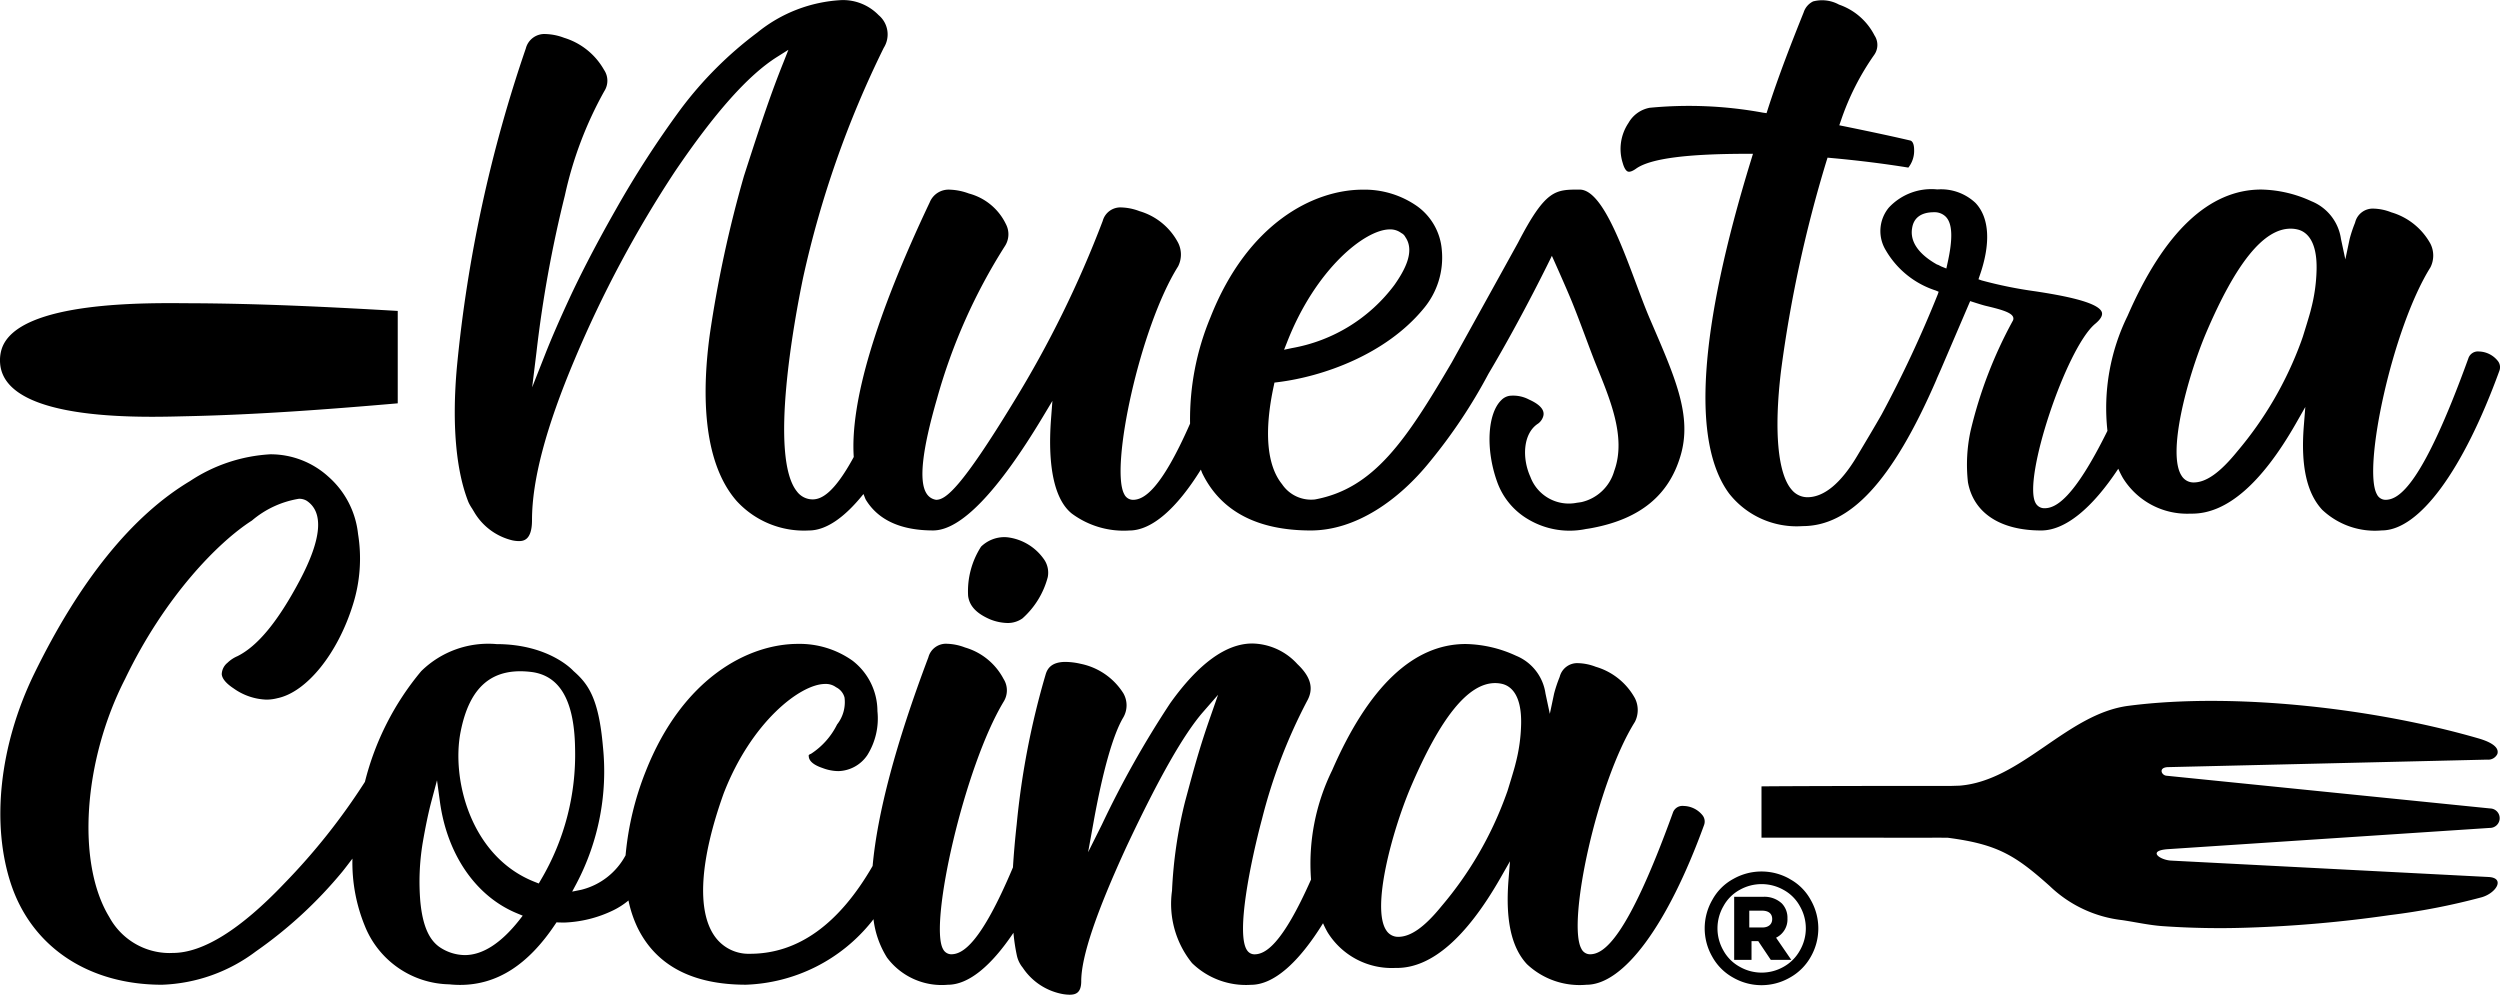 <svg xmlns="http://www.w3.org/2000/svg" width="177.686" height="70.711" viewBox="0 0 177.686 70.711">
  <path id="Path_3662" data-name="Path 3662" d="M2319.29,4304.715a.713.713,0,0,0-.756.491c-3.264,9.014-4.926,10.051-5.891,10.051a.684.684,0,0,1-.612-.4c-1.02-1.841,1.1-11.8,3.81-16.124a1.87,1.87,0,0,0,0-1.673,4.675,4.675,0,0,0-2.786-2.237,3.738,3.738,0,0,0-1.237-.257,1.283,1.283,0,0,0-1.319.948l-.024.069a9.778,9.778,0,0,0-.378,1.137l-.306,1.449-.309-1.449a3.417,3.417,0,0,0-2.095-2.683,8.864,8.864,0,0,0-3.58-.832c-3.7,0-6.894,3.016-9.488,8.976a15.076,15.076,0,0,0-1.5,7.763c-2.061,4.653-3.26,5.316-4.02,5.316a.62.62,0,0,1-.505-.258c-.852-1.113.247-6.39,1.034-9.337a38.01,38.01,0,0,1,3.2-8.392c.5-.876.3-1.711-.676-2.638a4.433,4.433,0,0,0-3.212-1.467c-1.855,0-3.817,1.426-5.827,4.239a70.106,70.106,0,0,0-4.86,8.636l-.979,1.961.391-2.157c.657-3.641,1.388-6.211,2.11-7.423a1.714,1.714,0,0,0,0-1.725,4.688,4.688,0,0,0-3.019-2.085,4.976,4.976,0,0,0-1.086-.137c-1.013,0-1.288.491-1.405.862a56.971,56.971,0,0,0-2.068,10.7c-.121,1.087-.206,2.1-.264,3.042-2.291,5.437-3.583,6.175-4.386,6.175a.659.659,0,0,1-.584-.371c-1-1.77,1.5-12.93,4.314-17.592a1.515,1.515,0,0,0-.013-1.608,4.512,4.512,0,0,0-2.735-2.233,3.85,3.85,0,0,0-1.274-.264,1.291,1.291,0,0,0-1.333.962c-2.328,6.171-3.626,11.1-3.963,14.83-2.38,4.126-5.294,6.241-8.708,6.241a2.94,2.94,0,0,1-2.518-1.247c-1.282-1.814-1.055-5.41.632-10.13,1.961-5.088,5.455-7.8,7.22-7.8a1.22,1.22,0,0,1,.777.234,1.142,1.142,0,0,1,.6.728,2.565,2.565,0,0,1-.529,1.917,5.257,5.257,0,0,1-1.849,2.082c-.189.072-.178.123-.164.188.013.131.055.516.979.825a3.234,3.234,0,0,0,1.123.22,2.56,2.56,0,0,0,2.064-1.141,4.913,4.913,0,0,0,.715-3.119,4.536,4.536,0,0,0-1.776-3.593,6.5,6.5,0,0,0-3.871-1.189c-3.5,0-8.193,2.388-10.828,9.073a21.2,21.2,0,0,0-1.425,5.953,4.909,4.909,0,0,1-3.148,2.45l-.649.131.312-.584a17.108,17.108,0,0,0,1.876-9.712c-.3-3.476-1.062-4.479-2.1-5.389,0,0-1.679-1.9-5.461-1.907a6.793,6.793,0,0,0-5.356,1.924,19.726,19.726,0,0,0-4,7.867,45.424,45.424,0,0,1-5.711,7.2c-3.129,3.291-5.8,4.96-7.945,4.96l-.241.007a4.882,4.882,0,0,1-4.27-2.556c-2.346-3.837-1.858-11.119,1.124-16.932,2.813-5.853,6.623-9.725,9.01-11.25a6.847,6.847,0,0,1,3.342-1.549,1.044,1.044,0,0,1,.54.134c1.243.811,1.082,2.714-.481,5.668-1.539,2.9-2.978,4.662-4.431,5.386a2.345,2.345,0,0,0-.708.471,1.083,1.083,0,0,0-.405.817c.03.313.315.653.841,1a4.256,4.256,0,0,0,2.339.8,3.118,3.118,0,0,0,.767-.1c2.078-.426,4.287-3.153,5.372-6.64a10.894,10.894,0,0,0,.368-5.036,6.306,6.306,0,0,0-2.109-4.071,6.106,6.106,0,0,0-4.123-1.59,11.466,11.466,0,0,0-5.706,1.9c-4.122,2.463-7.859,7.087-11.1,13.741-2.46,5.08-3.058,10.68-1.6,14.987,1.511,4.425,5.513,7.073,10.707,7.073a11.744,11.744,0,0,0,6.674-2.373,30.812,30.812,0,0,0,6.142-5.665c.237-.295.477-.615.716-.927a11.859,11.859,0,0,0,.878,4.776,6.6,6.6,0,0,0,6.005,4.16,7.255,7.255,0,0,0,.762.041c2.621,0,4.83-1.412,6.761-4.3l.1-.148.176.01c.113,0,.23.007.35.007a8.686,8.686,0,0,0,3.487-.862,5.367,5.367,0,0,0,1.1-.708,8.438,8.438,0,0,0,.651,1.944c1.322,2.683,3.905,4.043,7.7,4.043a11.987,11.987,0,0,0,8.917-4.466c.053-.064.095-.126.147-.19a6.6,6.6,0,0,0,.962,2.729,4.85,4.85,0,0,0,4.321,1.93c1.47,0,3.069-1.32,4.665-3.694a13.171,13.171,0,0,0,.243,1.62,2.047,2.047,0,0,0,.416.858,4.356,4.356,0,0,0,2.717,1.852,3.133,3.133,0,0,0,.6.072c.439,0,.841-.117.841-.962,0-1.741,1.069-4.9,3.257-9.646,2.267-4.812,4.033-7.914,5.4-9.484l1.069-1.227-.536,1.536c-.78,2.226-1.144,3.583-1.811,6.06a31.987,31.987,0,0,0-.927,6.337,6.693,6.693,0,0,0,1.422,5.136,5.485,5.485,0,0,0,4.191,1.546c1.607,0,3.374-1.552,5.121-4.376a6.911,6.911,0,0,0,.322.642,5.361,5.361,0,0,0,4.8,2.535h.123c2.46,0,4.93-2.144,7.352-6.373l.69-1.209-.11,1.391c-.213,2.8.213,4.734,1.312,5.919a5.456,5.456,0,0,0,4.232,1.467c2.652,0,5.778-4.246,8.362-11.357a.715.715,0,0,0-.11-.687A1.771,1.771,0,0,0,2319.29,4304.715Zm-82.754,8.125c-1.3,1.639-2.6,2.474-3.865,2.474a3.259,3.259,0,0,1-1.666-.488c-.848-.512-1.322-1.556-1.491-3.3a16.952,16.952,0,0,1,.162-4.16c.206-1.2.416-2.2.622-2.975l.4-1.5.209,1.539c.519,3.765,2.576,6.733,5.5,7.925l.382.158Zm1.542-2.868-.148.254-.278-.11c-4.569-1.786-5.943-7.31-5.276-10.676.632-3.205,2.243-4.624,5.122-4.236,1.776.275,2.95,1.762,3.012,5.379A17.471,17.471,0,0,1,2238.078,4309.972Zm69.274-8.253c-.062.3-.573,1.941-.573,1.941l-.117.323a25.679,25.679,0,0,1-4.559,7.843c-1.216,1.5-2.2,2.191-3.091,2.191a.989.989,0,0,1-.849-.467c-1.051-1.58.392-6.943,1.7-10.075,2.143-5.043,4.118-7.493,6.042-7.493a2.162,2.162,0,0,1,.485.055c.584.134,1.415.711,1.36,2.889A12,12,0,0,1,2307.352,4301.719Zm-36.044-16.091a2.253,2.253,0,0,0-.306-.02,2.387,2.387,0,0,0-1.635.676,5.857,5.857,0,0,0-.921,3.5c.093.718.591,1.25,1.567,1.67a3.517,3.517,0,0,0,1.223.257,1.8,1.8,0,0,0,1.071-.326,5.955,5.955,0,0,0,1.8-2.934,1.658,1.658,0,0,0-.317-1.333A3.711,3.711,0,0,0,2271.308,4285.628Zm82.435,22.156,22.854-1.508a.692.692,0,1,0,.024-1.384l-23.005-2.326c-.364-.034-.594-.6.13-.611l22.662-.533a.721.721,0,0,0,.728-.4c.2-.629-.92-.986-1.356-1.113-7.28-2.109-17.3-3.294-24.864-2.312-4.377.567-7.595,5.325-12,5.675l-.69.021c-1.725-.011-11.666.006-13.391.03v3.645c.759,0,9.739,0,10.5.007,0,0,2.652-.01,2.748,0,3.507.46,4.771,1.226,7.238,3.431a8.887,8.887,0,0,0,5.163,2.425c.944.141,1.868.351,2.823.423a58.277,58.277,0,0,0,6.1.11,90.4,90.4,0,0,0,10.048-.886,47.44,47.44,0,0,0,6.575-1.275c1.051-.309,1.669-1.377.481-1.439l-22.552-1.165C2353.162,4308.564,2352.2,4307.888,2353.743,4307.784Zm-120.536-24.18.121.2a4.319,4.319,0,0,0,2.713,2.03,2.272,2.272,0,0,0,.457.055c.285,0,.952,0,.952-1.487,0-2.851.993-6.6,3.04-11.446a82,82,0,0,1,7.117-13.332c2.831-4.177,5.2-6.84,7.238-8.131l.828-.522-.36.913c-.811,2.02-1.515,4.061-2.8,8.063a85.8,85.8,0,0,0-2.422,11.223c-.525,3.816-.625,8.976,1.9,11.865a6.486,6.486,0,0,0,5.139,2.1c1.223,0,2.541-.924,3.876-2.589.072.144.113.321.2.453.89,1.416,2.491,2.134,4.751,2.134,1.962,0,4.583-2.718,7.8-8.073l.68-1.134-.1,1.319c-.251,3.4.265,5.72,1.484,6.692a6.186,6.186,0,0,0,4.084,1.2c1.6,0,3.365-1.56,5.083-4.327.041.092.069.192.113.282,1.319,2.683,3.91,4.043,7.695,4.043,3.236,0,6.293-2.185,8.478-4.9a37.568,37.568,0,0,0,4.153-6.232c2.495-4.2,4.51-8.389,4.51-8.389s.965,2.141,1.422,3.257c.6,1.474,1.247,3.308,1.683,4.394.976,2.425,2.216,5.218,1.326,7.64a3.153,3.153,0,0,1-2.322,2.212c-.1.017-.206.034-.33.048a2.914,2.914,0,0,1-3.308-1.845c-.594-1.3-.543-3.085.557-3.786a.993.993,0,0,0,.329-.432c.069-.179.265-.715-.979-1.271a2.4,2.4,0,0,0-1.4-.265,1.052,1.052,0,0,0-.573.306c-.983.955-1.12,3.483-.31,5.764a5.045,5.045,0,0,0,2.2,2.693,5.745,5.745,0,0,0,4.133.7c.161-.021.323-.048.477-.079,3.356-.643,5.393-2.305,6.225-5.081.886-2.9-.406-5.678-2.168-9.78-1.319-3.061-3.023-9.182-4.988-9.182-1.721,0-2.411-.028-4.379,3.772,0,0-1.374,2.49-4.719,8.527-3.23,5.5-5.511,8.944-9.712,9.724a2.489,2.489,0,0,1-2.342-1.085c-1.086-1.34-1.289-3.765-.584-7.008l.044-.213.22-.027c3.253-.4,7.681-1.975,10.354-5.2a5.635,5.635,0,0,0,1.322-4.181,4.238,4.238,0,0,0-1.741-3.119,6.51,6.51,0,0,0-3.875-1.185c-3.5,0-8.186,2.384-10.825,9.065a18.845,18.845,0,0,0-1.452,7.563c-2.089,4.747-3.3,5.417-4.063,5.417a.692.692,0,0,1-.615-.4c-1.02-1.852,1.1-11.851,3.827-16.193a1.861,1.861,0,0,0,0-1.68,4.539,4.539,0,0,0-2.741-2.243,3.892,3.892,0,0,0-1.278-.265,1.3,1.3,0,0,0-1.339.958,76.448,76.448,0,0,1-6.325,12.858c-3.723,6.111-4.829,6.963-5.51,6.963h-.007a.96.96,0,0,1-.683-.453c-.553-.866-.316-3.057.742-6.716a40.394,40.394,0,0,1,4.82-10.845,1.547,1.547,0,0,0,.082-1.58,4.069,4.069,0,0,0-2.625-2.174,4.3,4.3,0,0,0-1.356-.275,1.448,1.448,0,0,0-1.433.9c-3.857,8.144-5.657,14.2-5.4,18.1-1.408,2.591-2.307,3.014-2.927,3.014a1.393,1.393,0,0,1-1.106-.556c-2-2.46-.182-12.233.426-15.17a71.736,71.736,0,0,1,5.737-16.365,1.787,1.787,0,0,0-.364-2.329,3.529,3.529,0,0,0-2.628-1.068,10.333,10.333,0,0,0-6,2.315,26.876,26.876,0,0,0-5.438,5.438,70.389,70.389,0,0,0-4.627,7.159c-1.612,2.834-2.67,4.974-3.271,6.269-.745,1.611-1.3,2.889-1.738,4.005l-.921,2.336.306-2.494a87.245,87.245,0,0,1,2.02-11.147,26.928,26.928,0,0,1,2.8-7.406,1.37,1.37,0,0,0-.02-1.519,4.9,4.9,0,0,0-2.841-2.277,3.98,3.98,0,0,0-1.3-.265,1.363,1.363,0,0,0-1.416,1.024,98.584,98.584,0,0,0-4.9,22.662c-.357,4.012-.072,7.327.821,9.581A3.256,3.256,0,0,0,2233.207,4283.6Zm57.908-11.849c2.041-5.228,5.552-8.018,7.3-8.018a1.291,1.291,0,0,1,.82.258.64.64,0,0,1,.289.288c.718,1.034-.1,2.432-.773,3.394a11.6,11.6,0,0,1-7.286,4.494l-.563.12Zm24.223-12.13c.134.048.351-.034.612-.227,1.024-.7,3.59-1.034,7.853-1.034h.426l-.124.409c-3.727,12.116-4.253,20.1-1.57,23.737a6.1,6.1,0,0,0,5.225,2.315c3.356,0,6.362-3.139,9.522-10.439l-.006,0c.1-.226.2-.45.31-.7l2.081-4.854s.8.264,1.1.336c1,.237,1.724.433,1.92.735a.31.31,0,0,1,.02.31,31.242,31.242,0,0,0-3.009,7.832,11.339,11.339,0,0,0-.189,3.665c.4,2.178,2.291,3.425,5.205,3.425,1.707,0,3.621-1.573,5.479-4.388a6.644,6.644,0,0,0,.329.657,5.361,5.361,0,0,0,4.8,2.535h.123c2.46,0,4.93-2.144,7.352-6.372l.69-1.21-.11,1.392c-.216,2.8.213,4.733,1.312,5.918a5.457,5.457,0,0,0,4.233,1.464c2.652,0,5.777-4.243,8.361-11.353a.714.714,0,0,0-.11-.687,1.77,1.77,0,0,0-1.343-.677.713.713,0,0,0-.756.491c-3.264,9.014-4.926,10.051-5.891,10.051a.681.681,0,0,1-.612-.4c-1.02-1.842,1.1-11.8,3.81-16.125a1.871,1.871,0,0,0,0-1.673,4.674,4.674,0,0,0-2.786-2.236,3.654,3.654,0,0,0-1.237-.262,1.289,1.289,0,0,0-1.322.952l-.021.069a9.233,9.233,0,0,0-.378,1.137l-.306,1.449-.309-1.449a3.41,3.41,0,0,0-2.1-2.683,8.833,8.833,0,0,0-3.576-.831c-3.7,0-6.894,3.016-9.491,8.976a14.874,14.874,0,0,0-1.432,8.174c-2.41,4.872-3.695,5.5-4.469,5.5a.7.7,0,0,1-.643-.381c-.92-1.69,2.158-10.951,4.222-12.71.412-.337.574-.625.485-.859-.286-.718-2.838-1.182-4.741-1.47a30.2,30.2,0,0,1-3.8-.773l-.22-.079.062-.189c.828-2.322.728-4.184-.275-5.239a3.568,3.568,0,0,0-2.71-.958,4.132,4.132,0,0,0-3.449,1.292,2.614,2.614,0,0,0-.213,3.036,6.355,6.355,0,0,0,3.555,2.858l.2.086-.059.175a83.872,83.872,0,0,1-4,8.556c-.514.9-1.074,1.836-1.736,2.946-1.158,1.948-2.363,2.927-3.535,2.927a1.449,1.449,0,0,1-1.106-.522c-1-1.123-1.278-4.194-.773-8.42a92.191,92.191,0,0,1,3.236-14.953l.076-.24.254.024c1.893.171,3.741.4,5.489.683a1.93,1.93,0,0,0,.409-1.3c0-.165-.034-.546-.261-.622-1.079-.254-2.532-.57-4.7-1.013l-.357-.072.12-.344a18.28,18.28,0,0,1,2.367-4.668,1.222,1.222,0,0,0,.017-1.374,4.458,4.458,0,0,0-2.525-2.192,2.5,2.5,0,0,0-1.837-.227,1.306,1.306,0,0,0-.674.78c-.776,1.931-1.779,4.48-2.556,6.908l-.082.254-.265-.037a29.081,29.081,0,0,0-8.048-.344,2.195,2.195,0,0,0-1.5,1.079,3.309,3.309,0,0,0-.406,2.854C2315.071,4259.367,2315.2,4259.574,2315.338,4259.625Zm41.062,11.551c2.143-5.043,4.118-7.492,6.042-7.492a2.075,2.075,0,0,1,.481.055c.588.134,1.419.711,1.364,2.885a12.013,12.013,0,0,1-.4,2.8c-.061.3-.577,1.941-.577,1.941l-.113.323a25.808,25.808,0,0,1-4.559,7.843c-1.216,1.494-2.2,2.191-3.091,2.191a.985.985,0,0,1-.849-.47C2353.648,4279.671,2355.091,4274.309,2356.4,4271.176Zm-19.065-4.936-.038-.014-.034-.02c-1.282-.735-1.879-1.615-1.725-2.546.107-.749.646-1.144,1.56-1.144a1.129,1.129,0,0,1,.814.3c.5.481.546,1.559.127,3.4l-.065.3-.344-.138c-.041-.017-.089-.044-.137-.068A.681.681,0,0,0,2337.335,4266.24Zm-124.344,10.773c4.967-.11,9.9-.481,14.916-.914v-6.568c-4.968-.289-9.859-.529-14.792-.546-2.621-.011-12.205-.248-13.353,3.239a2.683,2.683,0,0,0-.113,1.072C2200.037,4277.549,2210.446,4277.064,2212.991,4277.013Zm113.838,32.882a4.064,4.064,0,0,0-3.985,0,3.717,3.717,0,0,0-1.5,1.488,4.048,4.048,0,0,0-.01,4.043,3.79,3.79,0,0,0,1.491,1.491,4.04,4.04,0,0,0,4.022,0,3.827,3.827,0,0,0,1.495-1.491,4.061,4.061,0,0,0-.014-4.043A3.706,3.706,0,0,0,2326.829,4309.9Zm.738,5.084a2.963,2.963,0,0,1-1.157,1.165,3.144,3.144,0,0,1-3.126,0,2.925,2.925,0,0,1-1.162-1.165,3.152,3.152,0,0,1,.011-3.146,2.9,2.9,0,0,1,1.164-1.161,3.174,3.174,0,0,1,3.092,0,2.91,2.91,0,0,1,1.171,1.161,3.139,3.139,0,0,1,.007,3.146Zm-.887-2.275a1.454,1.454,0,0,0-.4-1.061,1.815,1.815,0,0,0-1.326-.471h-2.061v4.483h1.233v-1.333h.478l.893,1.333h1.456l-1.082-1.577A1.442,1.442,0,0,0,2326.68,4312.7Zm-1.085.062c0,.347-.255.587-.7.587h-.928v-1.195h.91c.447,0,.719.2.719.594Z" transform="translate(-2199.638 -4247.432)"/>
</svg>
